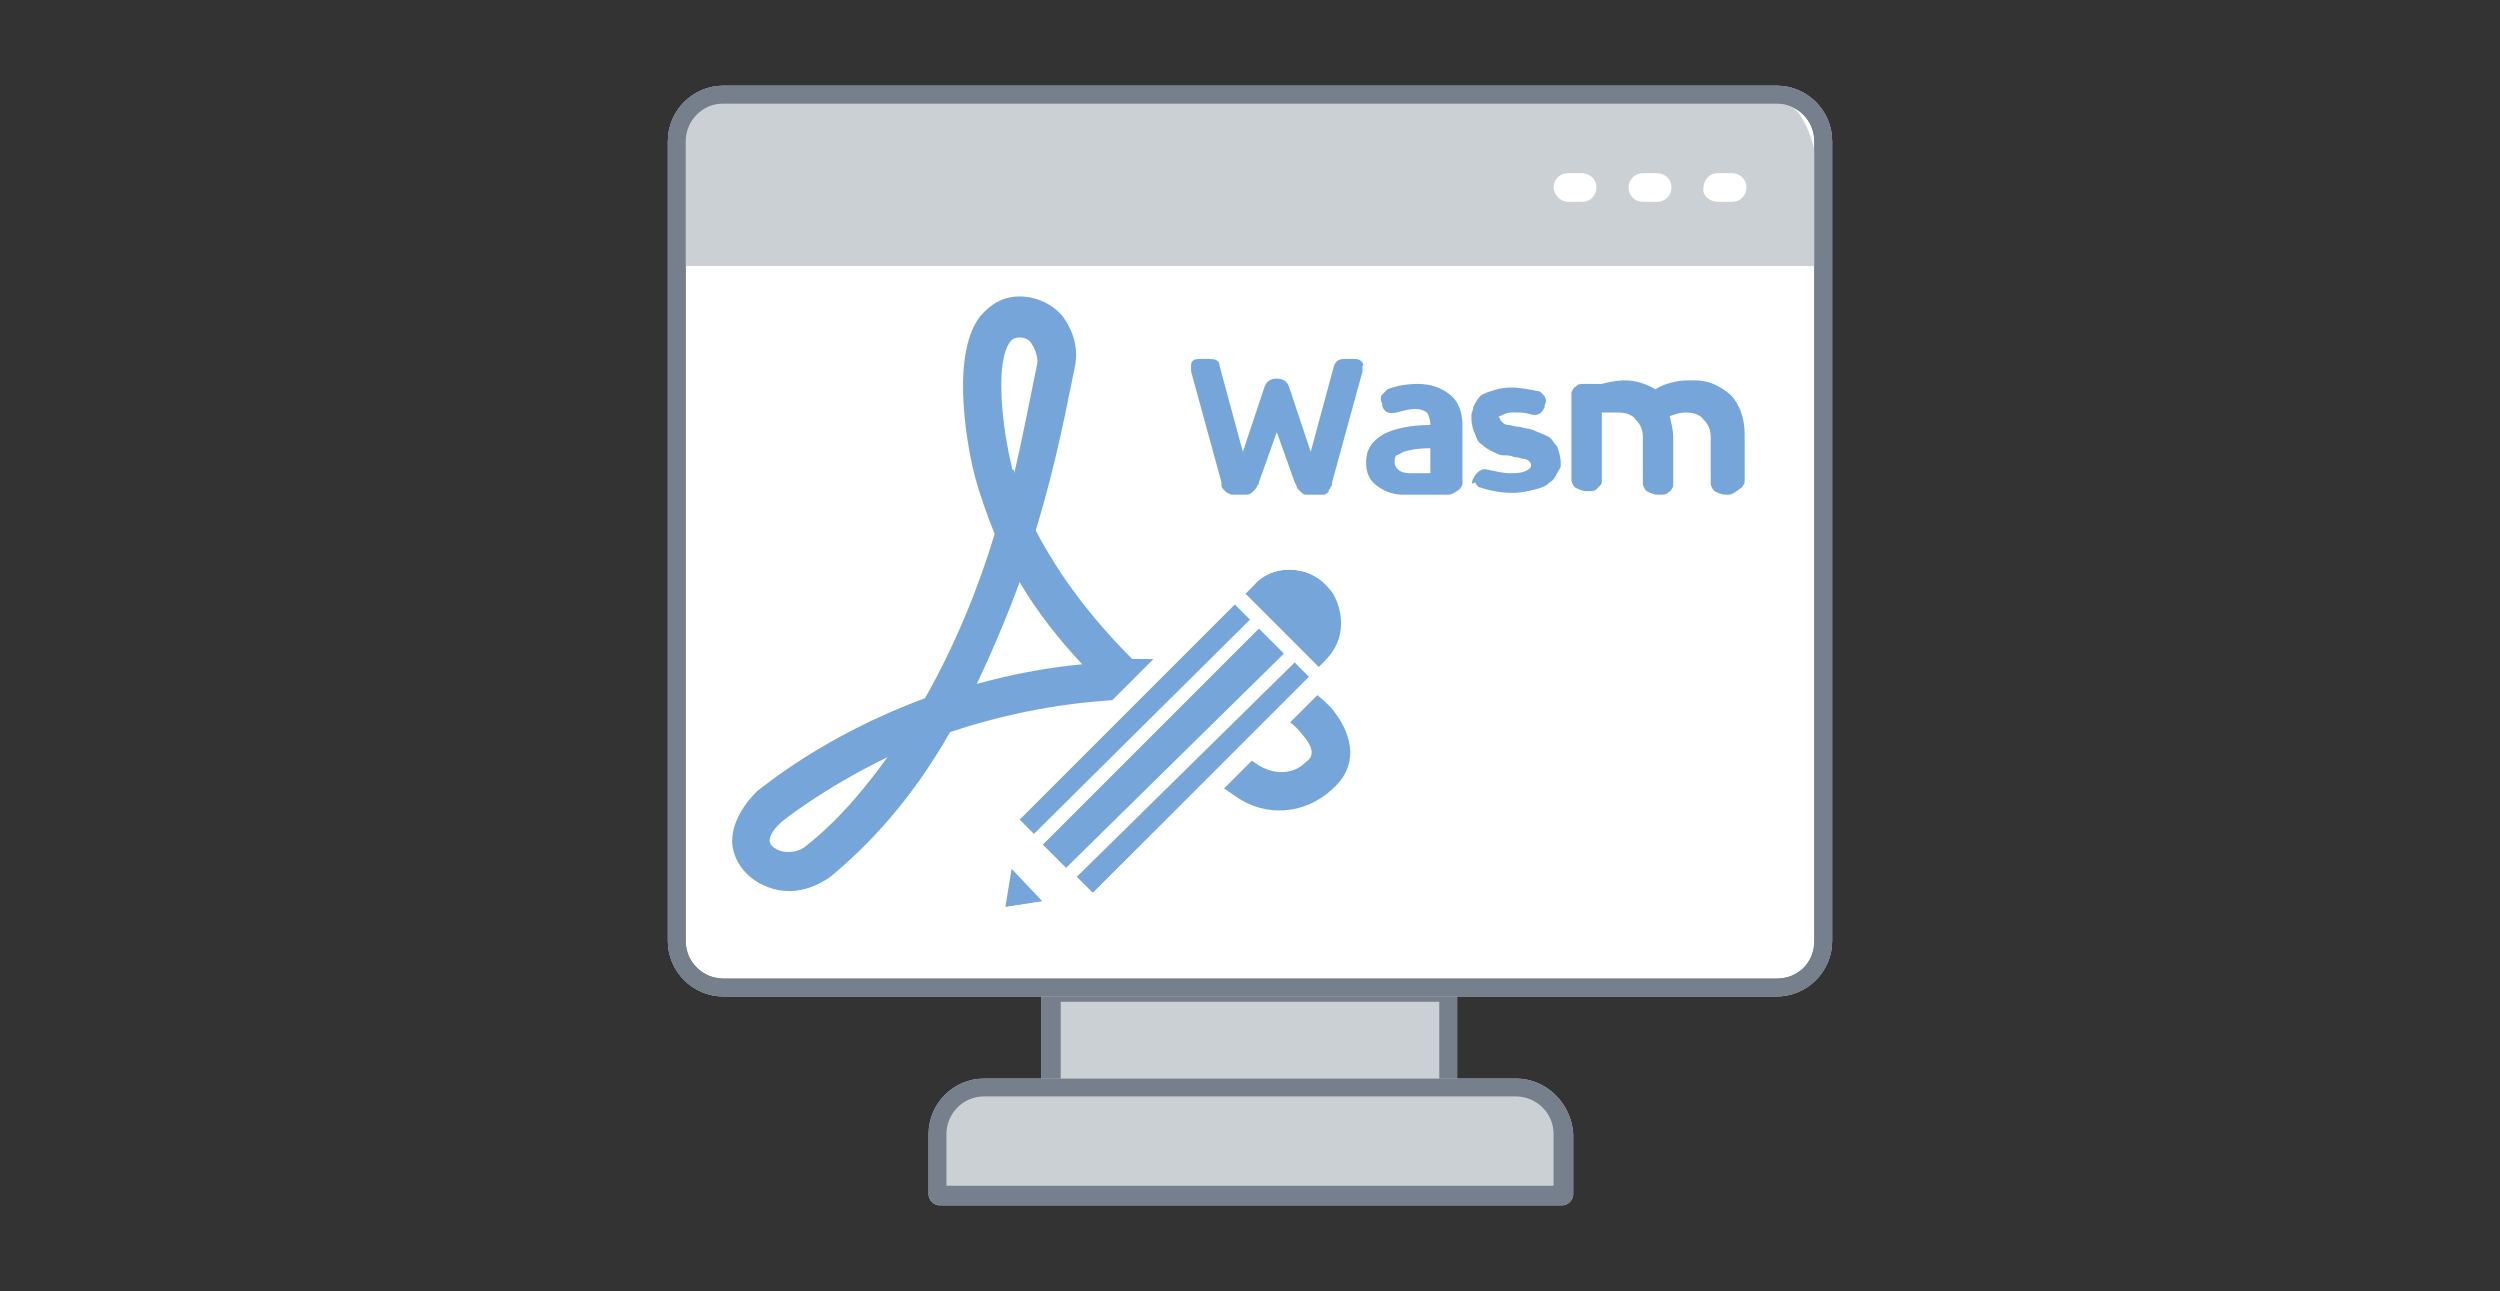 <?xml version="1.0" encoding="utf-8"?>
<!-- Generator: Adobe Illustrator 27.9.1, SVG Export Plug-In . SVG Version: 6.00 Build 0)  -->
<svg version="1.1" id="Capa_1" xmlns="http://www.w3.org/2000/svg" xmlns:xlink="http://www.w3.org/1999/xlink" x="0px" y="0px"
	 viewBox="0 0 140 72.3" style="enable-background:new 0 0 140 72.3;" xml:space="preserve">
<rect x="0" y="0" width="140" height="72.3" fill="#333333" stroke="none"/>
<style type="text/css">
	.st0{fill:#75808C;}
	.st1{fill:#CBD0D5;}
	.st2{fill:#FFFFFF;}
	.st3{fill:#76A6D9;}
</style>
<g>
	<g>
		<path class="st0" d="M71.4,51.3h-2.9c-0.3,0-0.6,0.2-0.6,0.6c0,0.3,0.2,0.6,0.6,0.6h2.9c0.3,0,0.6-0.2,0.6-0.6
			C72,51.6,71.7,51.3,71.4,51.3L71.4,51.3z"/>
		<g>
			<rect x="58.3" y="55.1" class="st1" width="23.3" height="6.8"/>
			<path class="st0" d="M80.6,56.1v4.8H59.4v-4.8H80.6 M81.7,55.1H58.3v6.8h23.3V55.1L81.7,55.1z"/>
		</g>
		<g>
			<path class="st1" d="M84.9,60.4h-0.8H61.5h-6.4c-1.7,0-3.1,1.4-3.1,3.1v3.4c0,0.3,0.3,0.6,0.6,0.6h34.9c0.3,0,0.6-0.3,0.6-0.6
				v-3.4C88,61.8,86.6,60.4,84.9,60.4z"/>
			<path class="st0" d="M84.9,61.4c1.1,0,2.1,0.9,2.1,2.1v2.9H53v-2.9c0-1.1,0.9-2.1,2.1-2.1h6.4h22.6H84.9 M84.9,60.4h-0.8H61.5
				h-6.4c-1.7,0-3.1,1.4-3.1,3.1v3.4c0,0.3,0.3,0.6,0.6,0.6h34.9c0.3,0,0.6-0.3,0.6-0.6v-3.4C88,61.8,86.6,60.4,84.9,60.4L84.9,60.4
				z"/>
		</g>
		<g>
			<g>
				<path class="st2" d="M99.5,55.2h-59c-1.4,0-2.5-1.1-2.5-2.5V7.9c0-1.4,1.1-2.5,2.5-2.5h59c1.4,0,2.5,1.1,2.5,2.5v44.8
					C102,54.1,100.9,55.2,99.5,55.2z"/>
				<g>
					<path class="st2" d="M99.5,55.8h-59c-1.7,0-3.1-1.4-3.1-3.1V7.9c0-1.7,1.4-3.1,3.1-3.1h59c1.7,0,3.1,1.4,3.1,3.1v44.8
						C102.6,54.4,101.2,55.8,99.5,55.8z"/>
				</g>
				<path class="st0" d="M99.5,5.8c1.1,0,2.1,0.9,2.1,2.1v44.8c0,1.2-0.9,2.1-2.1,2.1h-59c-1.1,0-2.1-0.9-2.1-2.1V7.9
					c0-1.1,0.9-2.1,2.1-2.1H99.5 M99.5,4.8h-59c-1.7,0-3.1,1.4-3.1,3.1v44.8c0,1.7,1.4,3.1,3.1,3.1h59c1.7,0,3.1-1.4,3.1-3.1V7.9
					C102.6,6.2,101.2,4.8,99.5,4.8L99.5,4.8z"/>
			</g>
			<path class="st2" d="M87.4,11.4h0.9c0.5,0,0.9-0.4,0.9-0.9c0-0.5-0.4-0.9-0.9-0.9h-0.9c-0.5,0-0.9,0.4-0.9,0.9
				C86.6,11,87,11.4,87.4,11.4z"/>
			<path class="st2" d="M91.8,11.4h0.9c0.5,0,0.9-0.4,0.9-0.9c0-0.5-0.4-0.9-0.9-0.9h-0.9c-0.5,0-0.9,0.4-0.9,0.9
				C90.9,11,91.3,11.4,91.8,11.4z"/>
			<path class="st2" d="M96.1,11.4h0.9c0.5,0,0.9-0.4,0.9-0.9c0-0.5-0.4-0.9-0.9-0.9h-0.9c-0.5,0-0.9,0.4-0.9,0.9
				C95.2,11,95.6,11.4,96.1,11.4z"/>
		</g>
	</g>
	<g>
		<g>
			<path class="st1" d="M101.7,14.8V9.1c0-0.9-0.8-3.3-1.8-3.3H39.8c-1,0-1.8,0.7-1.8,1.7v7.4H101.7z"/>
		</g>
		<path class="st2" d="M87.8,11.3h0.8c0.5,0,0.8-0.4,0.8-0.8c0-0.5-0.4-0.8-0.8-0.8h-0.8c-0.5,0-0.8,0.4-0.8,0.8
			C87,10.9,87.4,11.3,87.8,11.3z"/>
		<path class="st2" d="M92,11.3h0.8c0.5,0,0.8-0.4,0.8-0.8c0-0.5-0.4-0.8-0.8-0.8H92c-0.5,0-0.8,0.4-0.8,0.8
			C91.2,10.9,91.5,11.3,92,11.3z"/>
		<path class="st2" d="M96.2,11.3H97c0.5,0,0.8-0.4,0.8-0.8c0-0.5-0.4-0.8-0.8-0.8h-0.8c-0.5,0-0.8,0.4-0.8,0.8
			C95.3,10.9,95.7,11.3,96.2,11.3z"/>
	</g>
	<g>
		<g>
			<path class="st3" d="M74.6,39.7c-1-1.1-2.4-1.9-4-2.2c-2.5-0.5-4.9-0.6-7.2-0.6c-2.1-2.1-4-4.5-5.4-7.2c1.2-3.9,1.8-7.3,2.2-9.2
				c0.2-1-0.1-2-0.7-2.8c-0.6-0.7-1.5-1.1-2.4-1.1h0c-0.9,0-1.6,0.4-2.2,1.1c-1.8,2.3-0.6,7.9-0.3,9c0.3,1.1,0.7,2.2,1.1,3.2
				c-0.9,3-2.2,6.2-3.9,9.2c-5.7,2.1-9.1,5-9.4,5.2c-0.9,0.9-1.4,1.9-1.4,2.8c0,0.5,0.2,1.3,1,2c0.6,0.5,1.4,0.8,2.2,0.8
				c0.8,0,1.6-0.3,2.3-0.8c2.8-2.3,5-5.1,6.7-8.1c2.7-0.9,5.8-1.6,9.3-1.8c2.5,2.5,5.1,4.3,6.7,5.4c1.7,1.2,3.9,1,5.4-0.4
				C76,43,75.9,41.3,74.6,39.7z M45.1,47.4c-0.5,0.4-1.3,0.4-1.7,0.1c-0.2-0.1-0.3-0.3-0.3-0.4c0-0.1,0-0.5,0.7-1.1
				c0,0,2.2-1.8,5.9-3.6C48.4,44.2,46.9,46,45.1,47.4z M56.6,19.1c0.1-0.1,0.2-0.2,0.5-0.2c0.4,0,0.6,0.2,0.7,0.4
				c0.2,0.3,0.3,0.7,0.3,1l0,0c-0.3,1.4-0.7,3.6-1.3,6.2c0-0.1,0-0.2-0.1-0.2C56.1,23.9,55.7,20.2,56.6,19.1z M54.7,38.3
				c0.9-1.9,1.7-3.8,2.4-5.7c1,1.7,2.2,3.2,3.5,4.6C58.5,37.4,56.5,37.8,54.7,38.3z M73.1,42.7c-0.7,0.7-1.8,0.7-2.7,0.1
				c-1.2-0.8-2.9-2.1-4.7-3.7c1.4,0.1,2.9,0.2,4.5,0.5c1.1,0.2,2.1,0.7,2.7,1.5C73.8,42.1,73.4,42.5,73.1,42.7z"/>
		</g>
	</g>
	<g>
		<path class="st3" d="M73.9,27.7h-0.8c-0.1,0-0.2-0.1-0.3-0.2c-0.1-0.1-0.2-0.2-0.2-0.3L72.5,27l-1-2.8l-1,2.8c0,0.1,0,0.1-0.1,0.2
			c0,0.1-0.1,0.2-0.2,0.3s-0.2,0.2-0.4,0.2h-0.8c-0.1,0-0.3-0.1-0.4-0.2c-0.1-0.1-0.2-0.2-0.2-0.3L68.4,27l-1.7-6.2
			c0-0.1,0-0.2,0-0.3c0-0.1,0-0.2,0.1-0.3s0.3-0.1,0.5-0.1h0.4c0.4,0,0.6,0.1,0.6,0.4l1.3,4.8l1.2-3.6c0.1-0.3,0.3-0.5,0.7-0.5
			c0.4,0,0.6,0.2,0.7,0.5l1.2,3.6l1.3-4.8c0.1-0.3,0.3-0.4,0.6-0.4h0.4c0.2,0,0.4,0,0.5,0.1c0.1,0.1,0.2,0.2,0.1,0.3
			c0,0.1,0,0.2,0,0.3L74.6,27c0,0,0,0,0,0.1c0,0,0,0.1-0.1,0.2c0,0.1-0.1,0.1-0.1,0.2c0,0.1-0.1,0.1-0.2,0.2
			C74.1,27.7,74,27.7,73.9,27.7z"/>
		<path class="st3" d="M81.1,27.7h-2.6c-0.5,0-1-0.2-1.4-0.5c-0.4-0.3-0.6-0.7-0.6-1.3c0-0.7,0.3-1.2,1-1.6c0.6-0.3,1.5-0.5,2.6-0.5
			v0c0-0.3-0.1-0.6-0.2-0.7c-0.1-0.1-0.4-0.2-0.6-0.2c-0.4,0-0.7,0.1-1.1,0.2c-0.4,0.1-0.7,0-0.8-0.4l0-0.1c-0.1-0.2-0.1-0.4,0-0.5
			c0.1-0.1,0.2-0.2,0.3-0.3c0.5-0.2,1.1-0.3,1.7-0.3c0.7,0,1.3,0.2,1.8,0.6c0.5,0.4,0.7,1,0.7,1.8v2.9c0,0,0,0.1,0,0.1
			c0,0,0,0.1,0,0.2s-0.1,0.2-0.1,0.2c0,0.1-0.1,0.1-0.2,0.2C81.3,27.7,81.2,27.7,81.1,27.7z M80.1,26.5v-1.4c-0.7,0-1.2,0.1-1.5,0.2
			c-0.2,0.1-0.3,0.2-0.4,0.2c-0.1,0.1-0.1,0.2-0.1,0.4c0,0.2,0.1,0.3,0.2,0.4s0.3,0.2,0.7,0.2H80.1z"/>
		<path class="st3" d="M82.5,26.8L82.5,26.8c0.2-0.4,0.5-0.6,0.8-0.5c0.5,0.1,0.9,0.2,1.2,0.2c0,0,0,0,0.1,0c0,0,0.1,0,0.1,0
			c0.5,0,0.8-0.1,1-0.3c0.1-0.2,0-0.4-0.3-0.5c0,0-0.1,0-0.1,0c-0.1,0-0.2-0.1-0.5-0.1c-0.2-0.1-0.4-0.1-0.6-0.1
			c-0.2,0-0.4-0.1-0.6-0.2c-0.2-0.1-0.4-0.2-0.6-0.4c-0.2-0.1-0.3-0.3-0.4-0.6c-0.1-0.2-0.2-0.5-0.2-0.9c0-0.1,0-0.1,0-0.2
			c0-0.1,0.1-0.2,0.1-0.4c0.1-0.2,0.2-0.4,0.3-0.5c0.1-0.2,0.4-0.3,0.7-0.4c0.3-0.1,0.7-0.2,1.1-0.2c0.5,0,1,0.1,1.5,0.2
			c0.2,0,0.3,0.2,0.4,0.3c0.1,0.2,0.1,0.3,0,0.5l0,0.1c-0.2,0.4-0.4,0.5-0.8,0.4c-0.3-0.1-0.6-0.1-0.8-0.1c0,0-0.1,0-0.2,0
			c-0.3,0-0.5,0.1-0.7,0.2S84,23.3,84,23.5c0.1,0.1,0.2,0.3,0.5,0.3c0.1,0,0.3,0.1,0.6,0.1c0.3,0.1,0.6,0.1,0.8,0.2
			c0.2,0.1,0.5,0.2,0.7,0.3c0.3,0.1,0.4,0.4,0.6,0.6c0.1,0.3,0.2,0.6,0.2,0.9c0,0.1,0,0.1,0,0.2c0,0.1-0.1,0.2-0.2,0.4
			c-0.1,0.2-0.2,0.4-0.4,0.5c-0.2,0.2-0.4,0.3-0.8,0.4c-0.4,0.1-0.8,0.2-1.3,0.2c-0.6,0-1.2-0.1-1.8-0.3c-0.1,0-0.2-0.1-0.3-0.3
			C82.4,27.2,82.4,27,82.5,26.8z"/>
		<path class="st3" d="M96.8,27.7h-0.2c-0.2,0-0.4-0.1-0.6-0.2c-0.1-0.1-0.2-0.3-0.2-0.4l0-0.2v-2.4c0-0.4-0.1-0.7-0.4-1
			c-0.2-0.3-0.6-0.4-1-0.4c-0.3,0-0.6,0.1-0.9,0.2c0.1,0.4,0.2,0.8,0.2,1.2v2.4c0,0,0,0.1,0,0.1c0,0,0,0.1,0,0.2
			c0,0.1-0.1,0.2-0.1,0.2c0,0.1-0.1,0.1-0.2,0.2c-0.1,0.1-0.2,0.1-0.4,0.1h-0.2c-0.2,0-0.4-0.1-0.6-0.2c-0.1-0.1-0.2-0.3-0.2-0.4
			l0-0.2v-2.4c0-0.4-0.1-0.7-0.4-1c-0.2-0.3-0.6-0.4-1-0.4c-0.1,0-0.1,0-0.2,0c-0.1,0-0.1,0-0.2,0c-0.1,0-0.1,0-0.2,0
			c0,0-0.1,0-0.1,0c0,0-0.1,0-0.1,0c0,0,0,0-0.1,0h0l0,3.6c0,0,0,0.1,0,0.1c0,0,0,0.1,0,0.2c0,0.1-0.1,0.2-0.1,0.2
			c-0.1,0.1-0.1,0.1-0.2,0.2c-0.1,0.1-0.2,0.1-0.4,0.1h-0.2c-0.2,0-0.4-0.1-0.6-0.2c-0.1-0.1-0.2-0.3-0.2-0.4l0-0.2v-4.4
			c0,0,0-0.1,0-0.1c0,0,0-0.1,0-0.2s0.1-0.2,0.1-0.2c0-0.1,0.1-0.1,0.2-0.2c0.1-0.1,0.2-0.1,0.4-0.1h1c0.4-0.1,0.8-0.2,1.3-0.2
			c0.6,0,1.2,0.2,1.7,0.5c0.3-0.2,0.6-0.3,1-0.4c0.4-0.1,0.7-0.1,0.9-0.1h0.3c0.8,0,1.4,0.3,2,0.8c0.5,0.5,0.8,1.3,0.8,2.2v2.4
			c0,0,0,0.1,0,0.1c0,0,0,0.1,0,0.2c0,0.1-0.1,0.2-0.1,0.2c0,0.1-0.1,0.1-0.2,0.2C97,27.7,96.9,27.7,96.8,27.7z"/>
	</g>
	<g>
		<g>
			<path class="st2" d="M61.2,50L74.3,37c0.6-0.5,0.9-1.3,0.9-2.1v0c0-0.8-0.3-1.5-0.8-2.1c0,0,0,0,0,0h0c-0.5-0.6-1.3-0.9-2.1-0.9
				c-0.8,0-1.5,0.3-2.1,0.9l-0.4,0.4L57,45.9l-0.8,4.9L61.2,50z"/>
		</g>
		<g>
			<path class="st3" d="M58.4,47.3l12.1-12.1l1.4,1.4l-12.2,12L58.4,47.3z M73.4,38l-12.2,12l-0.9-0.9l12.2-12L73.4,38z M70.1,32.8
				c0.6-0.6,1.3-0.9,2.1-0.9c0.8,0,1.6,0.3,2.1,0.9c0,0,0,0,0,0c0.6,0.6,0.9,1.3,0.9,2.1v0c0,0.8-0.3,1.6-0.9,2.1l-0.4,0.4l-4.3-4.3
				L70.1,32.8z M69.1,33.8l0.9,0.9L57.9,46.7L57,45.8L69.1,33.8z"/>
			<polygon class="st3" points="56.2,50.8 56.6,48.6 58.4,50.5 			"/>
		</g>
		<path class="st2" d="M72.2,31.9c0.8,0,1.5,0.3,2.1,0.9h0c0,0,0,0,0,0c0.5,0.5,0.8,1.3,0.8,2.1v0c0,0.8-0.3,1.5-0.9,2.1L61.2,50
			l-4.9,0.8l0.8-4.9l12.7-12.7l0.4-0.4C70.7,32.2,71.4,31.9,72.2,31.9C72.2,31.9,72.2,31.9,72.2,31.9C72.2,31.9,72.2,31.9,72.2,31.9
			 M72.2,30.9L72.2,30.9C72.2,30.9,72.2,30.9,72.2,30.9c-1.1,0-2.1,0.4-2.8,1.2L69,32.5L56.3,45.2c-0.2,0.2-0.3,0.4-0.3,0.6
			l-0.8,4.9c-0.1,0.3,0.1,0.6,0.3,0.9c0.2,0.2,0.5,0.3,0.7,0.3c0.1,0,0.1,0,0.2,0l4.9-0.8c0.2,0,0.4-0.1,0.6-0.3L75,37.7
			c0.7-0.7,1.2-1.8,1.2-2.8c0-1-0.4-2.1-1.1-2.8c0,0,0,0-0.1-0.1C74.3,31.3,73.3,30.9,72.2,30.9L72.2,30.9z"/>
	</g>
	<path class="st0" d="M99.5,5.8c1.1,0,2.1,0.9,2.1,2.1v44.8c0,1.2-0.9,2.1-2.1,2.1h-59c-1.1,0-2.1-0.9-2.1-2.1V7.9
		c0-1.1,0.9-2.1,2.1-2.1H99.5 M99.5,4.8h-59c-1.7,0-3.1,1.4-3.1,3.1v44.8c0,1.7,1.4,3.1,3.1,3.1h59c1.7,0,3.1-1.4,3.1-3.1V7.9
		C102.6,6.2,101.2,4.8,99.5,4.8L99.5,4.8z"/>
</g>
</svg>
